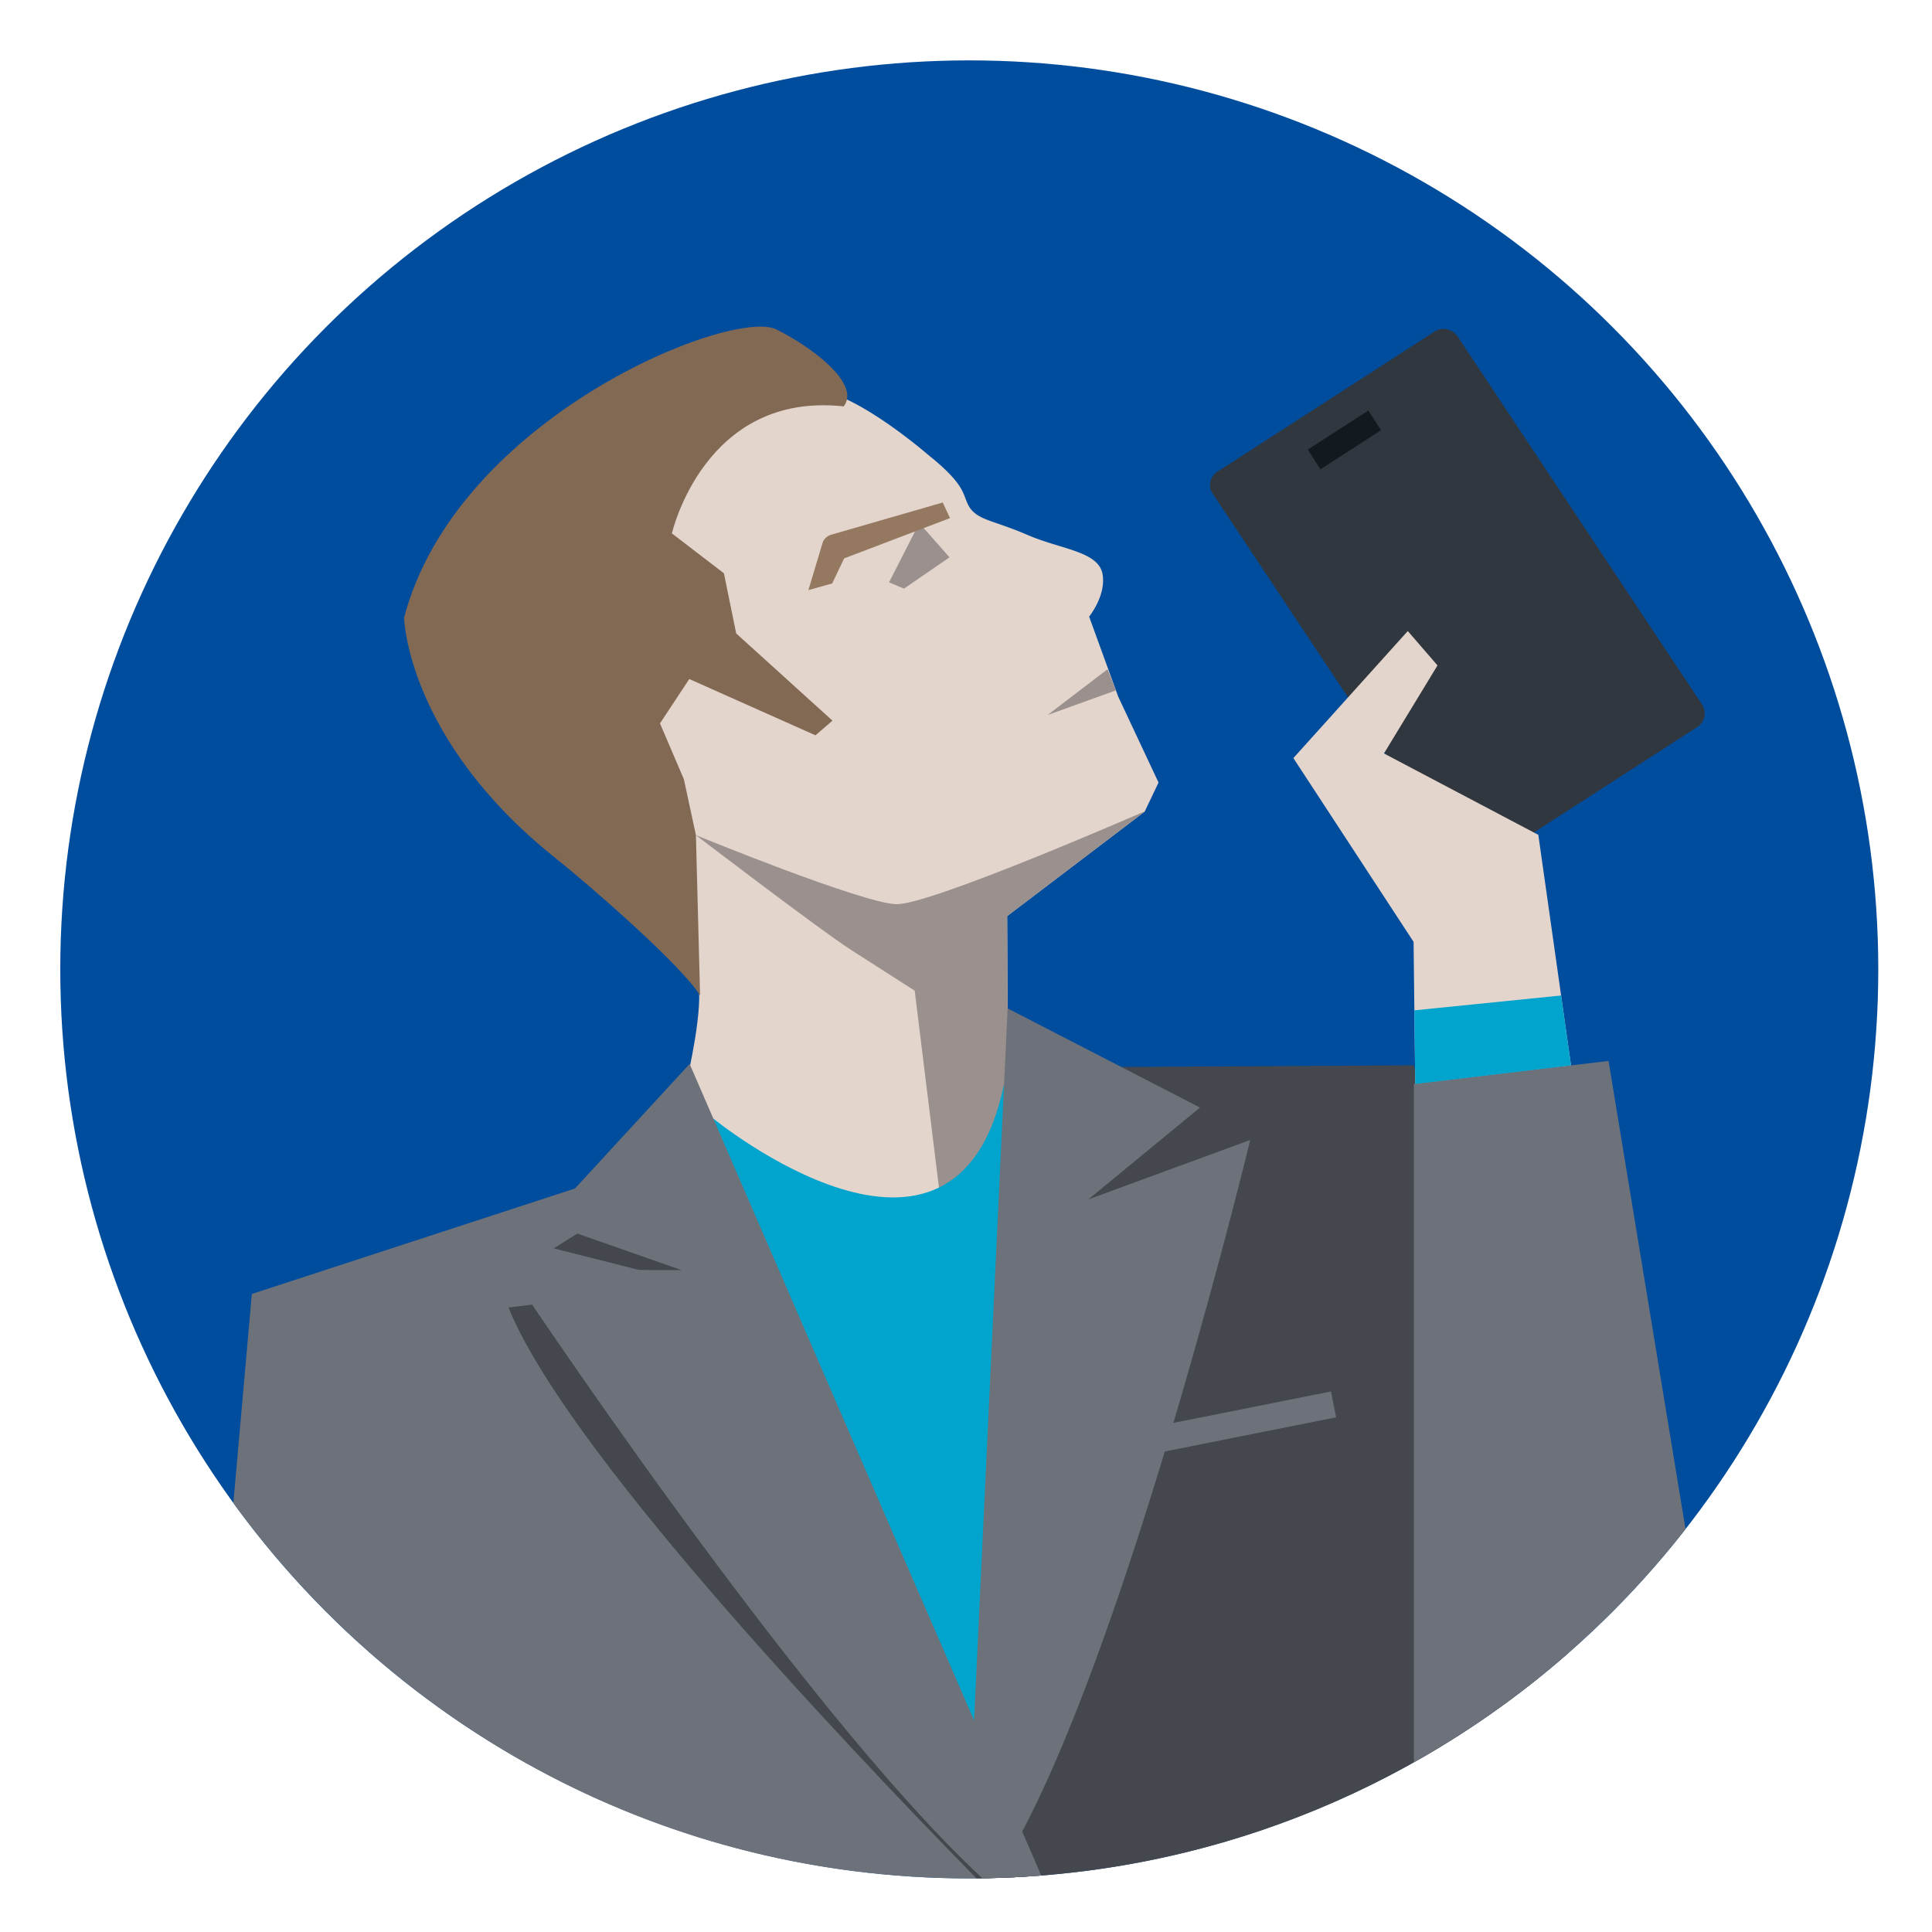 <svg version="1.1"  xmlns="http://www.w3.org/2000/svg" xmlns:xlink="http://www.w3.org/1999/xlink" x="0px" y="0px"
	 viewBox="0 0 220 220" enable-background="new 0 0 220 220" xml:space="preserve">
<g id="Layer_2">
</g>
<g>
	<circle fill="#004D9E" cx="110.373" cy="110.385" r="103.51"/>
	<path fill="#E3D5CC" d="M114.74,114.827l-0.054-10.508l15.659-11.896l1.58-3.312l-4.592-9.787l-3.312-9.108
		c0,0,2.033-2.484,1.506-4.969c-0.602-2.484-4.742-2.71-8.432-4.291c-3.764-1.657-5.57-1.657-6.625-3.087
		c-0.978-1.43-0.075-2.334-4.894-6.173c0,0-4.789-4.147-9.129-6.204c0,0-23.536-7.434-31.162,16.714s6.417,31.062,9.874,38.408
		s4.296,11.079,4.296,11.079c0.735,2.895-1.166,10.988-1.166,10.988s0.014,23.952,23.612,27.841
		C125.5,154.413,114.74,114.827,114.74,114.827z"/>
	<path fill="#9A908D" d="M130.269,92.424c0,0-24.324,10.636-28.204,10.537c-3.879-0.099-22.818-7.858-22.818-7.858
		s14.22,10.858,17.636,13.047l7.277,4.663l2.76,22.414l0.714,15.32c15.956-3.161,7.106-35.72,7.106-35.72l-0.054-10.508
		l15.557-11.817C130.26,92.455,130.269,92.424,130.269,92.424z"/>
	<path fill="#00A4CD" d="M114.334,123.434c-5.433,26.576-33.136,3.916-33.136,3.916s8.986,55.176,31.423,81.469
		C122.128,205.343,114.334,123.434,114.334,123.434z"/>
	<g>
		<path fill="#31373F" d="M193.232,82.813l-24.631,15.893c-0.903,0.603-2.033,0.301-2.635-0.528l-27.869-41.953
			c-0.603-0.829-0.302-2.034,0.602-2.561l24.631-15.893c0.903-0.602,2.033-0.301,2.637,0.527l27.867,41.953
			C194.361,81.081,194.135,82.286,193.232,82.813z"/>
		<g>
			<polygon fill="#121A20" points="150.365,53.44 148.918,51.197 155.817,46.745 157.264,48.989 150.365,53.44 			"/>
		</g>
	</g>
	<path fill="#826954" d="M88.408,37.515c-5.046-2.521-36.418,9.998-42.396,32.833c0,0,0.3,13.744,17.032,27.196
		c4.36,3.472,14.541,12.38,16.675,15.81l-0.473-18.251l-1.37-6.367l-2.722-6.359l3.336-5.056l14.369,6.409l1.936-1.669
		l-10.962-9.929l-1.401-6.852l-5.922-4.541c0,0,3.691-16.201,19.566-14.462C98.069,43.662,92.28,39.419,88.408,37.515z"/>
	<path fill="#44474E" d="M161.005,121.309l-37.827,0.213l-11.958,92.363c25.786-0.207,49.323-9.84,67.338-25.625L161.005,121.309z"
		/>
	<path fill="#6D727A" d="M89.759,164.186l-12.797-32.601l-48.285,15.761l-2.104,23.801c18.814,25.902,49.337,42.748,83.8,42.748
		c1.779,0,3.548-0.045,5.306-0.133L89.759,164.186z"/>
	<g>
		<polygon fill="#6D727A" points="128.428,166.123 127.842,163.182 151.558,158.449 152.146,161.391 128.428,166.123 		"/>
	</g>
	<path fill="#6D727A" d="M110.908,196.205l3.832-81.378l21.906,11.292l-12.723,10.464l18.443-6.774c0,0-13.262,54.927-26.105,79.01
		L110.908,196.205z"/>
	<polygon fill="#E3D5CC" points="178.894,121.318 175.172,95.067 157.593,85.797 163.691,75.771 160.306,71.858 147.279,86.324 
		160.967,107.252 161.154,123.434 	"/>
	<path fill="#6D727A" d="M183.168,120.812l-22.166,2.615v77.253c11.99-6.737,22.506-15.789,30.932-26.556L183.168,120.812z"/>
	<polygon fill="#00A4CD" points="177.765,113.36 177.765,113.359 161.057,115.048 161.154,123.434 178.894,121.318 	"/>
	<g id="Path_2159_28_">
		<polygon fill="#9A908D" points="127.068,78.615 126.121,76.206 119.287,81.421 		"/>
	</g>
	<g>
		<polygon fill="#9A908D" points="102.94,67.028 101.239,66.315 104.68,59.563 108.121,63.462 102.94,67.028 		"/>
	</g>
	<g id="Path_862_22_">
		<path fill="#947960" d="M94.76,66.44l-2.706,0.755l1.656-5.512c0.184-0.385,0.524-0.674,0.935-0.793l12.708-3.672l0.828,1.779
			l-12.055,4.587L94.76,66.44L94.76,66.44z"/>
	</g>
	<path fill="#44474E" d="M76.153,133.954l-13.103,8.199l16.198,4.1l-21.344,2.636c6.338,15.702,36.225,47.582,53.276,64.996
		c1.93-0.015,3.846-0.083,5.749-0.202L76.153,133.954z"/>
	<path fill="#6D727A" d="M78.53,121.15l-16.562,17.992l15.658,5.496l-19.723-0.076c0,0,33.111,50.01,53.956,69.313
		c2.256-0.031,4.494-0.13,6.711-0.304L78.53,121.15z"/>
</g>
</svg>
